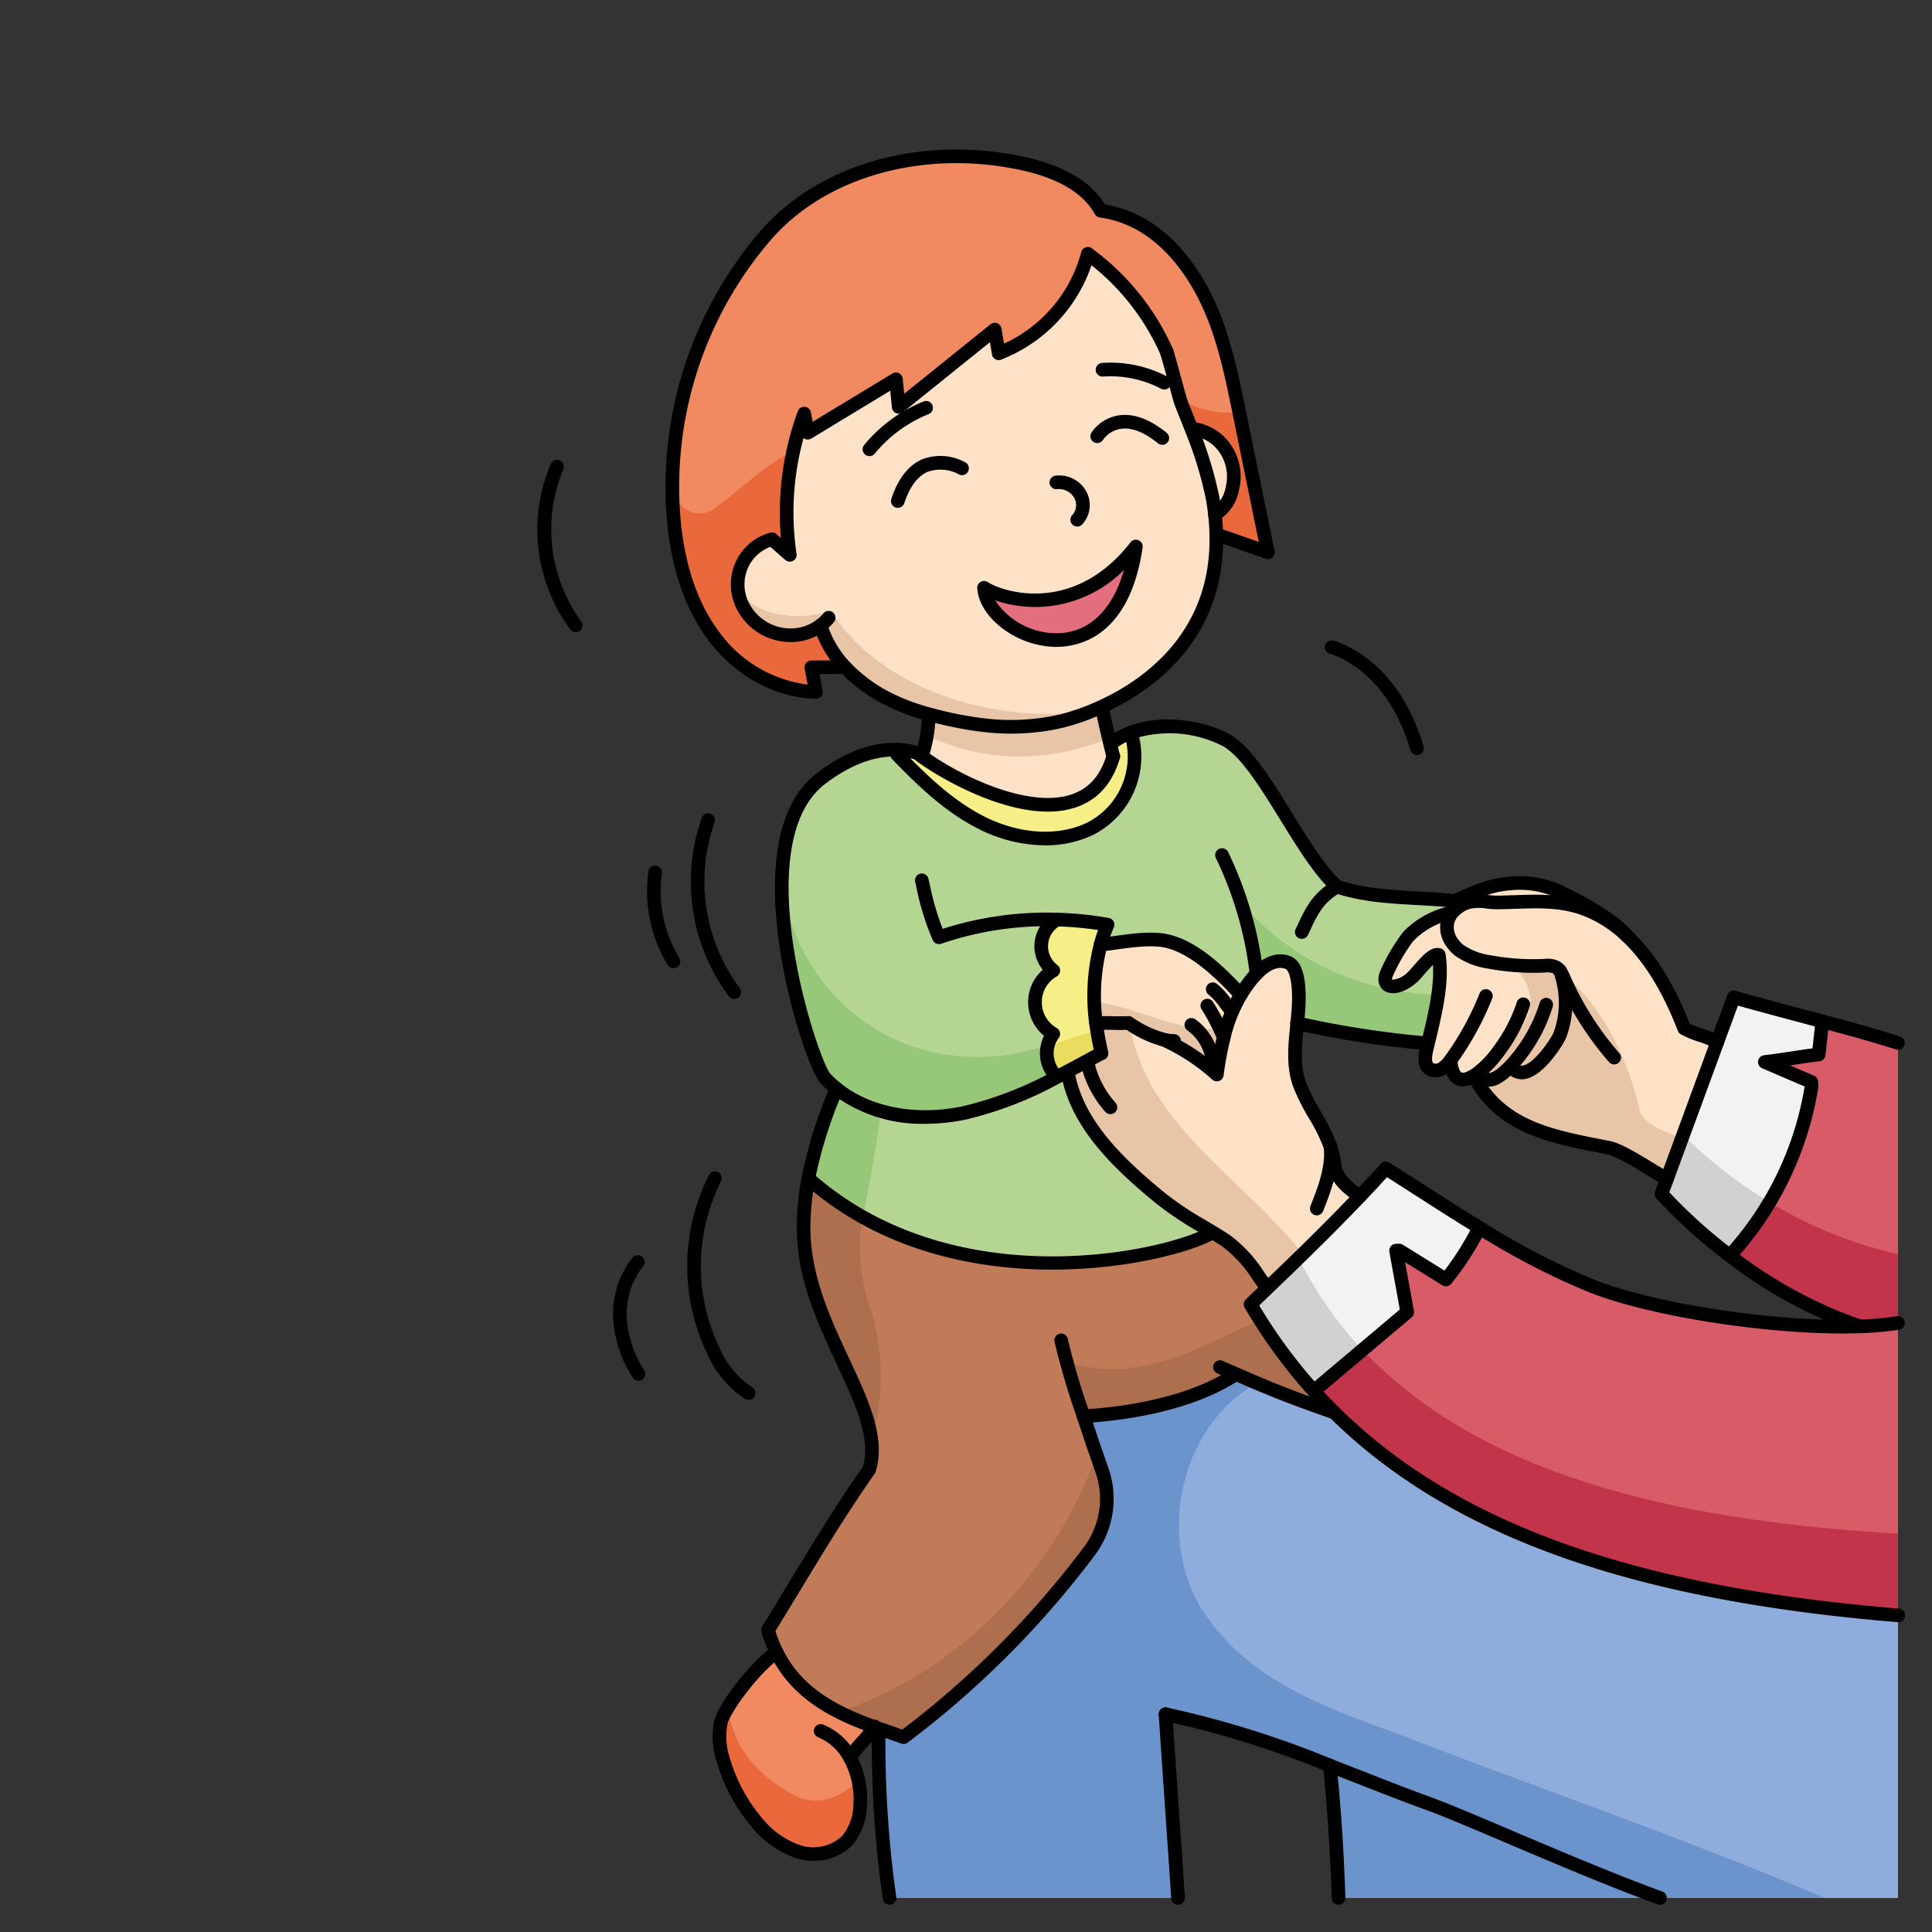 <svg id="Layer_1" data-name="Layer 1" xmlns="http://www.w3.org/2000/svg" width="100mm" height="100mm" viewBox="0 0 283.465 283.465">
  <rect x="0" y="0" width="283.465" height="283.465" fill="#333333" stroke="none"/>
  <path d="M166.659,80.19c-3.125,21.2-21.8,13.348-22.277,6.052C146.719,87.8,157.834,91.505,166.659,80.19Z" fill="#e26e7e"/>
  <path d="M267.4,149.863l-.038.152q-.257,2.352-.513,4.693c-2.593.314-5.31.808-7.9,1.112,2.271.978,4.551,1.947,6.821,2.926l.048.56a47.907,47.907,0,0,1-11.78,24.672l-.209.275a76.5,76.5,0,0,1-10.051-9.091c.266-.732.532-1.454.807-2.185q3.691-10.032,7.382-20.083c.807-2.185,1.6-4.37,2.413-6.555C259.37,147.754,263.559,148.837,267.4,149.863Z" fill="#f2f2f2"/>
  <path d="M204.849,183.579c.523,2.964,1.093,5.985,1.615,8.949q-6.783,5.713-13.547,11.428l-.142.133a76.745,76.745,0,0,1-9.291-12.739q1.225-1.168,2.479-2.375c4.513-4.313,9.244-8.921,13.6-13.5,1.292-1.358,2.555-2.707,3.762-4.056,4.512,2.84,9.072,5.861,13.737,8.7l-.038.066a41.121,41.121,0,0,1-4.874,7.543q-3.42-2.122-6.821-4.237Z" fill="#f2f2f2"/>
  <path d="M195.121,259.047a142.128,142.128,0,0,0-24.111-7.534c.589,8.949,1.245,18.012,1.834,26.952H130.512a161.684,161.684,0,0,1-1.587-24.71l.048-.142c1.282.456,2.489.855,3.572,1.263A136.412,136.412,0,0,0,159.876,227.5a12.748,12.748,0,0,0,1.777-11.875c-.532-1.491-1.6-4.569-2.67-7.837,7.3-.39,16.264-2.138,22.363-6.175,5.054,2.213,8.7,3.657,14.431,5.633C212.4,223.678,238.128,233.691,278.465,237v41.468H243.543c-11.533-4.171-28.054-11.7-33.716-13.756C204.6,262.809,199.824,260.871,195.121,259.047Z" fill="#8eaddc"/>
  <path d="M278.465,194.105V237c-40.337-3.306-66.063-13.319-82.688-29.754-1.036-1.026-2.043-2.071-3-3.154l.142-.133q6.77-5.713,13.547-11.428c-.522-2.964-1.092-5.985-1.615-8.949l.475-.086q3.406,2.109,6.821,4.237a41.121,41.121,0,0,0,4.874-7.543l.038-.066a107.861,107.861,0,0,0,16.625,8.607c9.082,3.572,26.856,6.26,38.959,5.88A46.25,46.25,0,0,0,278.465,194.105Z" fill="#d85c68"/>
  <path d="M278.465,153.027v41.078a46.25,46.25,0,0,1-5.824.5v-.085a66.849,66.849,0,0,1-18.819-10.27l.209-.275a47.907,47.907,0,0,0,11.78-24.672l-.048-.56c-2.27-.979-4.55-1.948-6.821-2.926,2.594-.3,5.311-.8,7.9-1.112q.256-2.337.513-4.693l.038-.152C271.264,150.889,274.788,151.858,278.465,153.027Z" fill="#d85c68"/>
  <path d="M228.894,142.472c0-.009-.01-.009-.01-.019a1.922,1.922,0,0,0-.6-.541,3.155,3.155,0,0,0-1.71-.219,35.312,35.312,0,0,1-8.066-.56,10.223,10.223,0,0,1-4.417-1.71,5.144,5.144,0,0,1-1.026-1.1,3.817,3.817,0,0,1-.684-3.088,3.466,3.466,0,0,1,.693-1.339,4.978,4.978,0,0,1,2.185-1.482c1.321-.466,3.04.009,4.437,0,4.37-.057,8.559-.589,12.663.9a18.455,18.455,0,0,1,6.308,3.971c3.829,3.582,6.527,8.645,8.436,13.6,1.359.8,3.5,1.207,4.855,2q-3.692,10.046-7.382,20.083c-1.833-.96-6.479-4.161-8.512-4.57-7.5-1.491-14.972-2.641-19.133-9.338l1.387-.665c.846.161,2.071-.675,3.325-2l.086.086c2.384,3.192,6.536-3.306,7.106-4.522A13.7,13.7,0,0,0,228.894,142.472Z" fill="#fde2c8"/>
  <path d="M243.543,278.465H196.394q-.314-9.719-1.273-19.418c4.7,1.824,9.481,3.762,14.706,5.662C215.489,266.761,232.01,274.294,243.543,278.465Z" fill="#8eaddc"/>
  <path d="M238.679,137.276l-.01.009a18.455,18.455,0,0,0-6.308-3.971c-4.1-1.491-8.293-.959-12.663-.9-1.4.009-3.116-.466-4.437,0-.608-.086-1.206-.162-1.805-.219v-.009c3.962-1.8,5.776-2.442,8.769-2.613a14.073,14.073,0,0,1,7.077,1.482C232.656,132.735,236.674,134.958,238.679,137.276Z" fill="#fde2c8"/>
  <path d="M221.645,156.4c-1.254,1.33-2.479,2.166-3.325,2-.484-.095-.845-.513-1.026-1.34-1.9,1.6-4.132,2.451-4.474-1.491l-.01-.01a4.2,4.2,0,0,1-1.225,1.226,1.746,1.746,0,0,1-1.891-.01c-.807-.627-.608-1.852-.38-2.84.057-.257.124-.513.19-.779.988-4.171,2.233-8.892,1.606-13.044a.663.663,0,0,0-.19-.028c-1.093,0-2.85,2.517-3.629,3.22-2.385,2.166-4.826,1.72-3.81-.56a26.311,26.311,0,0,1,3.145-5.349,12.315,12.315,0,0,1,6.45-3.5,3.466,3.466,0,0,0-.693,1.339,3.817,3.817,0,0,0,.684,3.088,5.144,5.144,0,0,0,1.026,1.1,10.223,10.223,0,0,0,4.417,1.71,35.312,35.312,0,0,0,8.066.56,3.155,3.155,0,0,1,1.71.219,1.922,1.922,0,0,1,.6.541c0,.01.01.01.01.019a13.7,13.7,0,0,1-.057,9.491c-.57,1.216-4.722,7.714-7.106,4.522Z" fill="#fde2c8"/>
  <path d="M196.157,130.084c5.538,1.824,11.181,1.463,17.3,2.109.6.057,1.2.133,1.805.219a4.978,4.978,0,0,0-2.185,1.482,12.315,12.315,0,0,0-6.45,3.5,26.311,26.311,0,0,0-3.145,5.349c-1.016,2.28,1.425,2.726,3.81.56.779-.7,2.536-3.22,3.629-3.22a.663.663,0,0,1,.19.028c.627,4.152-.618,8.873-1.606,13.044l-.532-.124a142.385,142.385,0,0,1-18.639-2.907c.124-1.254.238-2.508.238-3.752,0-1.292-.095-4.551-1.568-5.14-1.814-.731-3.5.437-4.645,1.625a14.846,14.846,0,0,0-1.463,1.8,12.548,12.548,0,0,0-.855,1.292c-3.344-3.638-6.983-6.992-10.84-7.875-2.9-.665-7.191.294-9.709.513a18,18,0,0,1,1.017-2.917,50.733,50.733,0,0,0-7.429-.75,4.47,4.47,0,0,0-.542,7.476,5.371,5.371,0,0,0-.009,9.3,4.793,4.793,0,0,0,.484,6.27l.038.066a53.585,53.585,0,0,1-13.528,5.244c-6.441,1.359-13.737.523-18.781-3.543a15.225,15.225,0,0,1-1.634-1.5c-2.062-2.195-12.873-34.533-.722-43.947,3.325-2.575,7.267-4.456,11.286-4.285l-.029.713c3.753,3.895,7.724,7.723,12.578,10.108s10.764,3.144,15.647.817a11.863,11.863,0,0,0,6.061-14.155,18.306,18.306,0,0,1,14.012,1.13C185.251,111.635,190.7,125.125,196.157,130.084Z" fill="#b5d592"/>
  <path d="M195.207,168.246a10.9,10.9,0,0,1,.57,2.584c.266,2.774,3.781,4.645,3.781,4.645-4.351,4.579-9.082,9.187-13.595,13.5l-.2-.2c-1.834-2.451-3.4-5.12-6-6.811-.674-.437-1.358-.855-2.042-1.264a62.865,62.865,0,0,1-7.344-4.807c-5.842-4.769-12.454-10.858-13.746-18.686,1.662-.893,3.315-1.8,4.978-2.679-.276-1.2-.656-3.145-.8-4.408,2.622-.086,2.137.057,4.778-.029a16.109,16.109,0,0,0,5.159,2.451l.009.01a30.286,30.286,0,0,1,7.771,5.1,53.762,53.762,0,0,1,1-5.377,22.5,22.5,0,0,1,2.508-6.327,12.548,12.548,0,0,1,.855-1.292,14.846,14.846,0,0,1,1.463-1.8c1.14-1.188,2.831-2.356,4.645-1.625,1.473.589,1.568,3.848,1.568,5.14,0,1.244-.114,2.5-.238,3.752-.313,3.145-.7,6.289.428,9.2C192.024,162.593,194.171,165.139,195.207,168.246Z" fill="#fde2c8"/>
  <path d="M158.983,207.785c1.074,3.268,2.138,6.346,2.67,7.837a12.748,12.748,0,0,1-1.777,11.875,136.412,136.412,0,0,1-27.331,27.379c-1.083-.408-2.29-.807-3.572-1.263-.228-.076-.447-.162-.684-.238-5.149-1.862-11.191-4.56-14.364-10.991a19.713,19.713,0,0,1-1.245-3.221c4.874-7.9,9.5-15.95,14.849-23.541,2.793-9.31-9.871-21.137-9.624-35.843a41.31,41.31,0,0,1,.656-6.707l.285.047c20.624,17.965,51.4,11.885,58.681,7.9l.2-.323c.684.409,1.368.827,2.042,1.264,2.594,1.691,4.161,4.36,6,6.811l.2.2q-1.254,1.211-2.479,2.375a76.745,76.745,0,0,0,9.291,12.739c.959,1.083,1.966,2.128,3,3.154-5.729-1.976-9.377-3.42-14.431-5.633C175.247,205.647,166.279,207.4,158.983,207.785Z" fill="#c27b58"/>
  <path d="M181.764,60.231q2.124,10.4,4.256,20.795c-1.8-.608-5.766-2.023-7.562-2.631h-.009c-.019-.941-.086-1.91-.2-2.917h.01a5.51,5.51,0,0,0,2.536-3.733,7.257,7.257,0,0,0-2.023-7.078,3.885,3.885,0,0,0-.409-.342,7.215,7.215,0,0,0-3.524-1.444l-.048.019c-.779-2.014-1.434-3.543-1.586-4.056-.276-.865-1.093-4.066-2.024-7.23A35.618,35.618,0,0,0,159.61,37.25a21.792,21.792,0,0,1-13.081,14.583c-.2-1.159-.39-2.318-.58-3.477q-7.04,5.672-14.088,11.343c-.133-1.349-.276-2.7-.409-4.047l-12.939,7.837c-.18-.931-.351-1.871-.522-2.8a42.22,42.22,0,0,0-2.109,20.719c-.846-.7-1.767-1.577-2.613-2.28a5.811,5.811,0,0,0-1.282.475,6.826,6.826,0,0,0-2.6,2.3,6.981,6.981,0,0,0-.171,7.41,7.865,7.865,0,0,0,8.4,3.724,7.231,7.231,0,0,0,.883-.256,9.294,9.294,0,0,0,.884-.38,7.216,7.216,0,0,0,1.007-.637,15.833,15.833,0,0,0,3.6,6.118h-.009l-4.931.029c.228,1.2.447,2.4.675,3.61-6.08-.124-11.676-3.648-15.162-8.417s-5.092-10.64-5.672-16.492a56.823,56.823,0,0,1,13.224-41.8c8.93-10.555,24.5-13.766,38.067-10.792,4.5,1,9.139,2.983,11.333,6.906,6.527.893,11.315,5.529,14.478,11.106S180.482,53.97,181.764,60.231Z" fill="#f18961"/>
  <path d="M178.772,64.667a7.257,7.257,0,0,1,2.023,7.078,5.51,5.51,0,0,1-2.536,3.733h-.01c-.076-.741-.18-1.491-.313-2.27A59.482,59.482,0,0,0,174.791,62.9l.048-.019a7.215,7.215,0,0,1,3.524,1.444A3.885,3.885,0,0,1,178.772,64.667Z" fill="#fde2c8"/>
  <path d="M179.532,152.276a53.762,53.762,0,0,0-1,5.377,30.286,30.286,0,0,0-7.771-5.1l-.009-.01a16.109,16.109,0,0,1-5.159-2.451c-2.641.086-2.156-.057-4.778.029h-.01a29.97,29.97,0,0,1,.684-11.533c2.518-.219,6.812-1.178,9.709-.513,3.857.883,7.5,4.237,10.84,7.875A22.5,22.5,0,0,0,179.532,152.276Z" fill="#fde2c8"/>
  <path d="M120.385,91.761a7.216,7.216,0,0,1-1.007.637,9.294,9.294,0,0,1-.884.38,7.231,7.231,0,0,1-.883.256,7.865,7.865,0,0,1-8.4-3.724,6.981,6.981,0,0,1,.171-7.41,6.826,6.826,0,0,1,2.6-2.3,5.811,5.811,0,0,1,1.282-.475c.846.7,1.767,1.577,2.613,2.28a42.22,42.22,0,0,1,2.109-20.719c.171.931.342,1.871.522,2.8l12.939-7.837c.133,1.349.276,2.7.409,4.047q7.04-5.671,14.088-11.343c.19,1.159.38,2.318.58,3.477A21.792,21.792,0,0,0,159.61,37.25a35.618,35.618,0,0,1,11.571,14.364c.931,3.164,1.748,6.365,2.024,7.23.152.513.807,2.042,1.586,4.056a59.482,59.482,0,0,1,3.145,10.308c.133.779.237,1.529.313,2.27.114,1.007.181,1.976.2,2.917.37,14.734-9.662,22.03-16.8,25.289a32.574,32.574,0,0,1-6.422,2.232,33.151,33.151,0,0,1-9.776.6,49.267,49.267,0,0,1-5.1-.751c-1.321-.266-2.67-.579-3.99-.95a30.566,30.566,0,0,1-7.524-3.049.68.68,0,0,1-.133-.095,22.979,22.979,0,0,1-4.722-3.791A15.833,15.833,0,0,1,120.385,91.761Zm24-5.519c.475,7.3,19.152,15.143,22.277-6.052C157.834,91.505,146.719,87.8,144.382,86.242Z" fill="#fde2c8"/>
  <path d="M177.727,180.7l-.2.323c-7.277,3.981-38.057,10.061-58.681-7.9l-.285-.047v-.01a64.929,64.929,0,0,1,4.18-13.319v-.009c5.044,4.066,12.34,4.9,18.781,3.543a53.585,53.585,0,0,0,13.528-5.244c.532-.275,1.064-.551,1.587-.826,1.292,7.828,7.9,13.917,13.746,18.686A62.865,62.865,0,0,0,177.727,180.7Z" fill="#b5d592"/>
  <path d="M165.928,107.484a11.863,11.863,0,0,1-6.061,14.155c-4.883,2.327-10.792,1.558-15.647-.817s-8.825-6.213-12.578-10.108l.029-.713a11.291,11.291,0,0,1,2.926.485c.2.161.418.323.646.494,6.441,4.721,24.187,13.281,28.091,0-.047-.181-.218-.884-.446-1.805A11.364,11.364,0,0,1,165.928,107.484Z" fill="#f6ee87"/>
  <path d="M162.888,109.175c.228.921.4,1.624.446,1.805-3.9,13.281-21.65,4.721-28.091,0a20.965,20.965,0,0,0,1.016-5.805l.105-.361c1.32.371,2.669.684,3.99.95a49.267,49.267,0,0,0,5.1.751,33.151,33.151,0,0,0,9.776-.6,32.574,32.574,0,0,0,6.422-2.232l.028.057C161.9,104.976,162.479,107.455,162.888,109.175Z" fill="#fde2c8"/>
  <path d="M155.012,157.967l.038.066c.532-.275,1.064-.551,1.587-.826,1.662-.893,3.315-1.8,4.977-2.679-.265-1.154-.625-3-.779-4.262a34.739,34.739,0,0,1-7.091,3.04A4.808,4.808,0,0,0,155.012,157.967Z" fill="#f0d175"/>
  <path d="M160.807,150.12a29.97,29.97,0,0,1,.684-11.533,17.905,17.905,0,0,1,1.017-2.917,50.746,50.746,0,0,0-7.429-.75,4.47,4.47,0,0,0-.542,7.476,5.372,5.372,0,0,0-.01,9.3,4.316,4.316,0,0,0-.783,1.609,34.739,34.739,0,0,0,7.091-3.04c0-.048-.013-.1-.018-.146Z" fill="#f6ee87"/>
  <path d="M124.707,257.888a12.709,12.709,0,0,1,1.492,7.106,8.365,8.365,0,0,1-1.891,5.035,7.111,7.111,0,0,1-7.172,1.662,13.418,13.418,0,0,1-6.213-4.455,24.48,24.48,0,0,1-4.76-8.883,11.21,11.21,0,0,1-.4-5.671c.475-1.929,4.494-7.581,8.161-10.3,3.173,6.431,9.215,9.129,14.364,10.991-1.007,1.644-2.556,2.85-3.563,4.5Z" fill="#f18961"/>
  <path d="M166.659,80.19c-3.125,21.2-21.8,13.348-22.277,6.052C146.719,87.8,157.834,91.505,166.659,80.19Z" fill="#e26e7e"/>
  <path d="M265.763,158.746c-2.27-.979-4.55-1.948-6.821-2.926,2.594-.3,5.31-.8,7.9-1.112q.256-2.337.513-4.693l.038-.152c-3.838-1.026-8.027-2.109-13.024-3.524-.808,2.185-1.606,4.37-2.413,6.555q-2.505,6.817-5.01,13.629a66.1,66.1,0,0,0,12.684,9.857,47.819,47.819,0,0,0,6.177-17.074Z" fill="#f2f2f2"/>
  <path d="M244.578,172.977c-.276.731-.541,1.453-.808,2.185a76.572,76.572,0,0,0,10.052,9.091l.209-.275a47.482,47.482,0,0,0,5.6-7.6,66.1,66.1,0,0,1-12.684-9.857Q245.764,169.75,244.578,172.977Z" fill="#d0d1d2"/>
  <path d="M185.963,188.975q-1.254,1.211-2.48,2.375a76.808,76.808,0,0,0,9.292,12.739l.142-.133,7-5.9a56.413,56.413,0,0,1-9.366-13.506C189.01,186.046,187.474,187.531,185.963,188.975Z" fill="#d0d1d2"/>
  <path d="M204.849,183.579l.475-.086q3.406,2.109,6.821,4.237a41.121,41.121,0,0,0,4.874-7.543l.038-.066c-4.665-2.841-9.225-5.862-13.737-8.7-1.207,1.349-2.47,2.7-3.762,4.056-2.895,3.046-5.957,6.1-9.011,9.073a56.413,56.413,0,0,0,9.366,13.506q3.276-2.763,6.551-5.526C205.942,189.564,205.372,186.543,204.849,183.579Z" fill="#f2f2f2"/>
  <path d="M176.967,237.083c6.65,9.5,17.1,13.3,27.55,17.1,21.3,8.246,42.6,15.507,63.186,24.282h10.761V237c-40.337-3.306-66.063-13.319-82.688-29.754-4.5-1.554-7.729-2.784-11.356-4.313C172.991,209.321,169.409,226.167,176.967,237.083Z" fill="#8eaddc"/>
  <path d="M204.517,254.183c-10.45-3.8-20.9-7.6-27.55-17.1-7.558-10.916-3.976-27.762,7.453-34.153-.986-.415-1.994-.848-3.074-1.32-6.1,4.037-15.067,5.785-22.363,6.175,1.074,3.268,2.137,6.346,2.669,7.837a12.748,12.748,0,0,1-1.776,11.875,136.412,136.412,0,0,1-27.331,27.379c-1.083-.408-2.29-.807-3.572-1.263l-.048.142a161.43,161.43,0,0,0,1.587,24.71h42.332c-.589-8.94-1.245-18-1.834-26.952a142.128,142.128,0,0,1,24.111,7.534c4.7,1.824,9.481,3.762,14.706,5.662,5.662,2.052,22.183,9.585,33.716,13.756H267.7C247.119,269.69,225.82,262.429,204.517,254.183Z" fill="#6b94cd"/>
  <path d="M278.464,225.02V194.105a46.216,46.216,0,0,1-5.823.5c-12.1.38-29.878-2.308-38.959-5.88a107.816,107.816,0,0,1-16.625-8.607l-.038.066a41.121,41.121,0,0,1-4.874,7.543q-3.42-2.122-6.821-4.237l-.475.086c.523,2.964,1.093,5.985,1.615,8.949q-3.281,2.763-6.551,5.526C218.663,218.058,250.386,223.35,278.464,225.02Z" fill="#d85c68"/>
  <path d="M199.913,198.054l-7,5.9-.142.133c.959,1.083,1.966,2.128,3,3.154C212.4,223.678,238.127,233.691,278.464,237V225.02C250.386,223.35,218.663,218.058,199.913,198.054Z" fill="#c1344a"/>
  <path d="M254.031,183.978l-.209.275a66.849,66.849,0,0,0,18.819,10.27v.085a46.216,46.216,0,0,0,5.823-.5v-10.13a62.552,62.552,0,0,1-18.83-7.595A47.482,47.482,0,0,1,254.031,183.978Z" fill="#c1344a"/>
  <path d="M267.4,149.863l-.038.152q-.257,2.352-.513,4.693c-2.594.314-5.31.808-7.9,1.112,2.271.978,4.551,1.947,6.821,2.926l.048.56a47.819,47.819,0,0,1-6.177,17.074,62.552,62.552,0,0,0,18.83,7.595V153.027C274.788,151.858,271.263,150.889,267.4,149.863Z" fill="#d85c68"/>
  <path d="M213.067,138.321a5.118,5.118,0,0,0,1.026,1.1,10.223,10.223,0,0,0,4.417,1.71,35.3,35.3,0,0,0,8.065.56,3.56,3.56,0,0,1,1.549.154,33.414,33.414,0,0,0-15.809-6.241A3.932,3.932,0,0,0,213.067,138.321Z" fill="#fde2c8"/>
  <path d="M240.617,162.983c-2.114-8.981-6-15.9-11.8-20.6.02.026.046.047.065.073,0,.01.01.01.01.019a13.71,13.71,0,0,1-.057,9.491c-.57,1.216-4.722,7.714-7.106,4.522l-.086-.086c-1.254,1.33-2.479,2.166-3.325,2l-1.387.665c4.161,6.7,11.628,7.847,19.133,9.338,2.033.409,6.679,3.61,8.512,4.57q1.105-3.006,2.211-6.017C243.938,165.916,241.243,164.863,240.617,162.983Z" fill="#e8c5a7"/>
  <path d="M247.105,150.889c-1.91-4.959-4.607-10.022-8.436-13.6a18.464,18.464,0,0,0-6.308-3.971c-4.1-1.491-8.293-.959-12.663-.9-1.4.009-3.116-.466-4.437,0a4.978,4.978,0,0,0-2.185,1.482,3.466,3.466,0,0,0-.693,1.339,3.013,3.013,0,0,0-.068.373,33.414,33.414,0,0,1,15.809,6.241,1.711,1.711,0,0,1,.162.065,1.878,1.878,0,0,1,.533.468c5.8,4.705,9.684,11.622,11.8,20.6.626,1.88,3.321,2.933,6.172,3.977q2.586-7.032,5.171-14.066C250.6,152.1,248.463,151.687,247.105,150.889Z" fill="#fde2c8"/>
  <path d="M243.543,278.465H196.394q-.314-9.719-1.273-19.418c4.7,1.824,9.481,3.762,14.706,5.662C215.489,266.761,232.01,274.294,243.543,278.465Z" fill="#6b94cd"/>
  <path d="M238.679,137.276l-.01.009a18.455,18.455,0,0,0-6.308-3.971c-4.1-1.491-8.293-.959-12.663-.9-1.4.009-3.116-.466-4.437,0-.608-.086-1.206-.162-1.805-.219v-.009c3.962-1.8,5.776-2.442,8.769-2.613a14.073,14.073,0,0,1,7.077,1.482C232.656,132.735,236.674,134.958,238.679,137.276Z" fill="#fde2c8"/>
  <path d="M222.071,141.6a35.36,35.36,0,0,1-3.561-.466,10.223,10.223,0,0,1-4.417-1.71,5.118,5.118,0,0,1-1.026-1.1,3.817,3.817,0,0,1-.684-3.088,3.466,3.466,0,0,1,.693-1.339,12.322,12.322,0,0,0-6.451,3.5,26.354,26.354,0,0,0-3.144,5.349c-1.017,2.28,1.425,2.726,3.81.56.779-.7,2.536-3.22,3.629-3.22a.663.663,0,0,1,.19.028c.627,4.152-.618,8.873-1.606,13.044-.066.266-.133.522-.19.779-.228.988-.427,2.213.38,2.84a1.746,1.746,0,0,0,1.891.01,4.2,4.2,0,0,0,1.225-1.226l.01.01c.259,2.993,1.609,3.218,3.075,2.456C221.571,152.843,228.251,148.488,222.071,141.6Z" fill="#fde2c8"/>
  <path d="M228.894,142.472c0-.009-.01-.009-.01-.019a1.922,1.922,0,0,0-.6-.541,3.158,3.158,0,0,0-1.711-.219,35.08,35.08,0,0,1-4.5-.094c6.18,6.889-.5,11.244-6.176,16.43a7.943,7.943,0,0,0,1.4-.965c.181.827.542,1.245,1.026,1.34.846.161,2.071-.675,3.325-2l.086.086c2.384,3.192,6.536-3.306,7.106-4.522A13.71,13.71,0,0,0,228.894,142.472Z" fill="#e8c5a7"/>
  <path d="M114.713,129.7c-.15,12.466,5.031,27.087,6.394,28.538a15.225,15.225,0,0,0,1.634,1.5c5.044,4.066,12.34,4.9,18.781,3.543a53.585,53.585,0,0,0,13.528-5.244l-.038-.066a4.809,4.809,0,0,1-1.266-4.671C135.183,159.547,117.659,148.532,114.713,129.7Z" fill="#97c778"/>
  <path d="M182.414,132.729a59.183,59.183,0,0,1,2.059,10.02c1.137-1.146,2.773-2.22,4.53-1.512,1.472.589,1.567,3.848,1.567,5.14,0,1.244-.113,2.5-.237,3.752a142.385,142.385,0,0,0,18.639,2.907l.532.124c.543-2.293,1.153-4.751,1.5-7.19C200.228,145.587,189.843,141.345,182.414,132.729Z" fill="#97c778"/>
  <path d="M211.11,140.116a.663.663,0,0,0-.19-.028c-1.093,0-2.85,2.517-3.629,3.22-2.385,2.166-4.827,1.72-3.81-.56a26.354,26.354,0,0,1,3.144-5.349,12.322,12.322,0,0,1,6.451-3.5,4.978,4.978,0,0,1,2.185-1.482c-.608-.086-1.206-.162-1.805-.219-6.118-.646-11.761-.285-17.3-2.109-5.453-4.959-10.907-18.449-16.217-21.47a18.308,18.308,0,0,0-14.013-1.13,11.861,11.861,0,0,1-6.06,14.155c-4.884,2.327-10.792,1.558-15.647-.817s-8.825-6.213-12.578-10.108l.028-.713c-4.018-.171-7.96,1.71-11.285,4.285-4.119,3.191-5.595,9.017-5.672,15.409,2.946,18.837,20.47,29.852,39.033,23.6a4.306,4.306,0,0,1,.781-1.6,5.372,5.372,0,0,1,.01-9.3,4.47,4.47,0,0,1,.542-7.476,50.746,50.746,0,0,1,7.429.75,17.905,17.905,0,0,0-1.017,2.917c2.517-.219,6.811-1.178,9.709-.513,3.857.883,7.5,4.237,10.839,7.875a12.724,12.724,0,0,1,.856-1.292,14.846,14.846,0,0,1,1.463-1.8c.036-.038.078-.075.115-.113a59.183,59.183,0,0,0-2.059-10.02q-.85-.986-1.647-2.046.8,1.062,1.647,2.046c-.256-1-.5-2-.7-3,.2,1,.441,1.992.7,3,7.429,8.616,17.814,12.858,28.588,13.241A20.448,20.448,0,0,0,211.11,140.116Z" fill="#b5d592"/>
  <path d="M165.767,150.2c-.058-.039-.113-.067-.172-.107-2.641.086-2.157-.057-4.778.029.142,1.263.522,3.211.8,4.408-1.662.883-3.315,1.786-4.977,2.679,1.292,7.828,7.9,13.917,13.746,18.686a62.937,62.937,0,0,0,7.343,4.807c.685.409,1.369.827,2.043,1.264,2.594,1.691,4.161,4.36,5.994,6.811l.2.2c1.713-1.638,3.457-3.326,5.2-5.03C182.063,172.579,168.14,164.906,165.767,150.2Z" fill="#e8c5a7"/>
  <path d="M199.558,175.475s-3.515-1.871-3.782-4.645a10.855,10.855,0,0,0-.569-2.584c-1.036-3.107-3.183-5.653-4.446-8.921-1.131-2.907-.741-6.051-.428-9.2.124-1.254.237-2.508.237-3.752,0-1.292-.095-4.551-1.567-5.14-1.815-.731-3.5.437-4.645,1.625a14.846,14.846,0,0,0-1.463,1.8,12.724,12.724,0,0,0-.856,1.292,22.528,22.528,0,0,0-2.507,6.327,53.762,53.762,0,0,0-1,5.377,30.286,30.286,0,0,0-7.771-5.1l-.009-.01a15.941,15.941,0,0,1-4.987-2.344c2.373,14.708,16.3,22.381,25.4,33.747C194.012,181.159,196.858,178.316,199.558,175.475Z" fill="#fde2c8"/>
  <path d="M123.027,251.146a45.133,45.133,0,0,0,5.261,2.229c.238.076.457.162.685.238,1.282.456,2.489.855,3.572,1.263A136.412,136.412,0,0,0,159.876,227.5a12.748,12.748,0,0,0,1.776-11.875c-.2-.56-.474-1.344-.8-2.278C154.862,230.719,140.288,245.506,123.027,251.146Z" fill="#ae6f4f"/>
  <path d="M184.907,193.651c-.481-.762-.966-1.52-1.424-2.3q1.226-1.168,2.48-2.375l-.2-.2c-1.833-2.451-3.4-5.12-5.994-6.811-.674-.437-1.358-.855-2.043-1.264l-.2.323c-6.417,3.51-31.109,8.643-51-2.511a26.3,26.3,0,0,0,1.039,12.971,33.123,33.123,0,0,1,.273,19.857,10.585,10.585,0,0,1-.311,4.282c-5.349,7.591-9.975,15.637-14.849,23.541a18.761,18.761,0,0,0,10.347,11.983c17.261-5.64,31.835-20.427,37.829-37.8-.536-1.552-1.2-3.519-1.873-5.559l.06,0c-.813-2.537-.5-5.451-2.026-7.748C167.8,202.908,175.861,197.627,184.907,193.651Z" fill="#c27b58"/>
  <path d="M195.776,207.243c-1.035-1.026-2.042-2.071-3-3.154a75.994,75.994,0,0,1-7.868-10.438c-9.046,3.976-17.109,9.257-27.89,6.382,1.531,2.3,1.213,5.211,2.026,7.748,7.285-.4,16.221-2.145,22.3-6.171C186.4,203.823,190.048,205.267,195.776,207.243Z" fill="#ae6f4f"/>
  <path d="M127.567,191.483a26.3,26.3,0,0,1-1.039-12.971,45.689,45.689,0,0,1-7.683-5.393l-.284-.047a41.31,41.31,0,0,0-.656,6.707c-.21,12.539,8.958,22.983,9.935,31.561A33.123,33.123,0,0,0,127.567,191.483Z" fill="#ae6f4f"/>
  <path d="M98.66,72.629c.031,1.329.094,2.657.226,3.98.58,5.852,2.176,11.732,5.672,16.492s9.081,8.293,15.162,8.417c-.228-1.207-.447-2.413-.675-3.61l4.93-.029h.01a15.833,15.833,0,0,1-3.6-6.118,7.227,7.227,0,0,1-1.008.637,9.167,9.167,0,0,1-.883.38,7.231,7.231,0,0,1-.883.256,7.865,7.865,0,0,1-8.4-3.724,6.981,6.981,0,0,1,.17-7.41,6.837,6.837,0,0,1,2.6-2.3,5.811,5.811,0,0,1,1.282-.475c.845.7,1.767,1.577,2.613,2.28a42.008,42.008,0,0,1,.515-15.172c-4.183,1.879-7.746,5.624-11.63,8.4C102.025,76.277,100.234,74.757,98.66,72.629Z" fill="#ea693c"/>
  <path d="M181.81,60.455l-.046-.224c-1.282-6.261-2.6-12.635-5.776-18.2s-7.951-10.213-14.478-11.106c-2.194-3.923-6.83-5.909-11.334-6.906-13.565-2.974-29.136.237-38.066,10.792a57.076,57.076,0,0,0-13.45,37.82c1.574,2.128,3.365,3.648,6.107,2,3.884-2.775,7.447-6.52,11.63-8.4a42.108,42.108,0,0,1,1.594-5.547c.171.931.342,1.871.522,2.8l12.939-7.837c.133,1.349.275,2.7.409,4.047q7.04-5.671,14.088-11.343c.19,1.159.38,2.318.58,3.477A21.792,21.792,0,0,0,159.61,37.25a35.618,35.618,0,0,1,11.571,14.364c.815,2.769,1.543,5.568,1.9,6.8A13.276,13.276,0,0,0,181.81,60.455Z" fill="#f18961"/>
  <path d="M173.077,58.416c.051.176.093.32.128.428.152.513.807,2.042,1.586,4.056l.047-.019a7.215,7.215,0,0,1,3.525,1.444,3.885,3.885,0,0,1,.409.342,7.257,7.257,0,0,1,2.023,7.078,5.511,5.511,0,0,1-2.537,3.733h-.009c.114,1.007.181,1.976.2,2.917h.009c1.8.608,5.767,2.023,7.562,2.631q-2.1-10.276-4.21-20.571A13.276,13.276,0,0,1,173.077,58.416Z" fill="#ea693c"/>
  <path d="M178.772,64.667a7.257,7.257,0,0,1,2.023,7.078,5.51,5.51,0,0,1-2.536,3.733h-.01c-.076-.741-.18-1.491-.313-2.27A59.482,59.482,0,0,0,174.791,62.9l.048-.019a7.215,7.215,0,0,1,3.524,1.444A3.885,3.885,0,0,1,178.772,64.667Z" fill="#fde2c8"/>
  <path d="M179.945,150.786a20.881,20.881,0,0,1,2.094-4.837c-3.344-3.638-6.982-6.992-10.839-7.875-2.9-.665-7.192.294-9.709.513a27.952,27.952,0,0,0-.923,8.336C167.537,147.914,173.286,151.863,179.945,150.786Z" fill="#fde2c8"/>
  <path d="M160.568,146.923c.032,1.073.111,2.143.239,3.2h.01c2.621-.086,2.137.057,4.778-.029a16.109,16.109,0,0,0,5.159,2.451l.009.01a30.286,30.286,0,0,1,7.771,5.1,53.762,53.762,0,0,1,1-5.377c.124-.5.264-1,.413-1.49C173.286,151.863,167.537,147.914,160.568,146.923Z" fill="#e8c5a7"/>
  <path d="M121.908,89.623c-4.882,1.541-11.571.78-13.647-3.492a7.249,7.249,0,0,0,.952,3.179,7.865,7.865,0,0,0,8.4,3.724,7.231,7.231,0,0,0,.883-.256,9.167,9.167,0,0,0,.883-.38,7.227,7.227,0,0,0,1.008-.637,15.833,15.833,0,0,0,3.6,6.118,22.953,22.953,0,0,0,4.722,3.791.7.7,0,0,0,.132.095,30.6,30.6,0,0,0,7.524,3.049c1.321.371,2.67.684,3.991.95a49.228,49.228,0,0,0,5.1.751,33.151,33.151,0,0,0,9.776-.6,30.423,30.423,0,0,0,4.74-1.513C145.693,106.215,129.237,101.155,121.908,89.623Z" fill="#e8c5a7"/>
  <path d="M178.449,78.4c-.019-.941-.086-1.91-.2-2.917-.076-.741-.18-1.491-.313-2.27A59.482,59.482,0,0,0,174.791,62.9c-.779-2.014-1.434-3.543-1.586-4.056-.276-.865-1.093-4.066-2.024-7.23A35.618,35.618,0,0,0,159.61,37.25a21.792,21.792,0,0,1-13.081,14.583c-.2-1.159-.39-2.318-.58-3.477q-7.04,5.672-14.088,11.343c-.134-1.349-.276-2.7-.409-4.047l-12.939,7.837c-.18-.931-.351-1.871-.522-2.8a42.22,42.22,0,0,0-2.109,20.719c-.846-.7-1.768-1.577-2.613-2.28a5.811,5.811,0,0,0-1.282.475,6.774,6.774,0,0,0-3.726,6.53c2.076,4.272,8.765,5.033,13.647,3.492-.35-.55-.684-1.111-.991-1.69.307.579.641,1.14.991,1.69a12.812,12.812,0,0,0,1.859-.74,12.812,12.812,0,0,1-1.859.74c7.329,11.532,23.785,16.592,38.063,14.78.539-.216,1.1-.451,1.681-.719C168.787,100.425,178.819,93.129,178.449,78.4Zm-34.067,7.847c2.337,1.558,13.451,5.263,22.277-6.052C163.533,101.385,144.857,93.538,144.382,86.242Z" fill="#fde2c8"/>
  <path d="M122.741,159.734v.009a64.868,64.868,0,0,0-4.18,13.319v.01l.284.047a45.73,45.73,0,0,0,7.854,5.492c.757-5.047,2-10.116,2.52-15.607A18.135,18.135,0,0,1,122.741,159.734Z" fill="#97c778"/>
  <path d="M170.383,175.893c-5.842-4.769-12.454-10.858-13.746-18.686-.523.275-1.055.551-1.587.826a53.585,53.585,0,0,1-13.528,5.244,26.077,26.077,0,0,1-12.3-.273c-.52,5.491-1.763,10.56-2.52,15.607,19.86,11.028,44.429,5.912,50.828,2.412l.2-.323A62.937,62.937,0,0,1,170.383,175.893Z" fill="#b5d592"/>
  <path d="M165.928,107.484a11.863,11.863,0,0,1-6.061,14.155c-4.883,2.327-10.792,1.558-15.647-.817s-8.825-6.213-12.578-10.108l.029-.713a11.291,11.291,0,0,1,2.926.485c.2.161.418.323.646.494,6.441,4.721,24.187,13.281,28.091,0-.047-.181-.218-.884-.446-1.805A11.364,11.364,0,0,1,165.928,107.484Z" fill="#f6ee87"/>
  <path d="M162.687,108.325c-8.542,3.513-18.267,3.721-26.7-.453a13.715,13.715,0,0,1-.749,3.108c6.44,4.721,24.187,13.281,28.091,0-.047-.181-.218-.884-.446-1.805C162.824,108.908,162.756,108.62,162.687,108.325Z" fill="#fde2c8"/>
  <path d="M162.687,108.325c-.38-1.611-.821-3.541-1.006-4.584l-.029-.057a32.572,32.572,0,0,1-6.421,2.232,33.151,33.151,0,0,1-9.776.6,49.228,49.228,0,0,1-5.1-.751c-1.321-.266-2.67-.579-3.991-.95l-.1.361a19.888,19.888,0,0,1-.267,2.7C144.42,112.046,154.145,111.838,162.687,108.325Z" fill="#e8c5a7"/>
  <path d="M160.973,151.235c-.064-.4-.119-.783-.156-1.115h-.01a29.97,29.97,0,0,1,.684-11.533,17.905,17.905,0,0,1,1.017-2.917,50.746,50.746,0,0,0-7.429-.75,4.47,4.47,0,0,0-.542,7.476,5.372,5.372,0,0,0-.01,9.3,4.259,4.259,0,0,0-.7,1.353l.442.387A48.314,48.314,0,0,1,160.973,151.235Z" fill="#f6ee87"/>
  <path d="M154.267,153.437l.122.106-.122-.106c-.033.016-.067.029-.1.046.033-.017.067-.03.1-.046l-.442-.387a4.812,4.812,0,0,0,1.187,4.917l.038.066c.532-.275,1.064-.551,1.587-.826,1.662-.893,3.315-1.8,4.977-2.679-.2-.882-.462-2.17-.641-3.293A48.314,48.314,0,0,0,154.267,153.437Z" fill="#eadc5e"/>
  <path d="M117.117,263.683c3.236,1.294,6.47-.06,8.8-2.555a12.048,12.048,0,0,0-1.215-3.24l.019-.01c1.007-1.653,2.556-2.859,3.562-4.5-5.149-1.862-11.19-4.56-14.363-10.991a31.8,31.8,0,0,0-7.126,8.135C107.57,256.94,111.946,261.1,117.117,263.683Z" fill="#f18961"/>
  <path d="M117.117,263.683c-5.171-2.586-9.547-6.743-10.318-13.164a9.088,9.088,0,0,0-1.035,2.163,11.21,11.21,0,0,0,.4,5.671,24.48,24.48,0,0,0,4.76,8.883,13.418,13.418,0,0,0,6.213,4.455,7.111,7.111,0,0,0,7.172-1.662,8.365,8.365,0,0,0,1.891-5.035,12.964,12.964,0,0,0-.277-3.866C123.587,263.623,120.353,264.977,117.117,263.683Z" fill="#ea693c"/>
  <path d="M135.785,164.885a21.745,21.745,0,0,1-13.672-4.373,15.974,15.974,0,0,1-1.732-1.592c-1.752-1.864-7.6-18.7-6.554-31.917.5-6.291,2.5-10.836,5.945-13.508,4-3.1,8.132-4.657,11.941-4.493a12.293,12.293,0,0,1,3.172.526,1,1,0,0,1-.577,1.915,10.376,10.376,0,0,0-2.667-.443c-4.2-.175-8.115,2.118-10.644,4.076-2.96,2.294-4.7,6.315-5.165,11.949-1.048,12.645,4.746,29.163,6,30.523a13.973,13.973,0,0,0,1.524,1.4c4.4,3.546,11.111,4.8,17.956,3.352a53.113,53.113,0,0,0,13.276-5.154c.529-.274,1.059-.549,1.579-.823l1.855-1c1.04-.561,2.079-1.123,3.121-1.676a1,1,0,0,1,.938,1.766q-1.557.826-3.107,1.67l-1.867,1.006c-.531.281-1.066.558-1.6.834a54.926,54.926,0,0,1-13.783,5.335A28.8,28.8,0,0,1,135.785,164.885Z"/>
  <path d="M196.156,131.084a1,1,0,0,1-.672-.26c-2.583-2.349-5.134-6.483-7.6-10.48-2.833-4.592-5.763-9.339-8.438-10.861a17.218,17.218,0,0,0-13.167-1.063,10.422,10.422,0,0,0-2.772,1.541,1,1,0,0,1-1.236-1.572,12.388,12.388,0,0,1,3.3-1.841c5.639-2.11,11.975-.44,14.859,1.2,3.119,1.775,6.049,6.522,9.151,11.549,2.394,3.879,4.87,7.891,7.245,10.05a1,1,0,0,1-.674,1.74Z"/>
  <path d="M132.544,255.876a1,1,0,0,1-.352-.064c-.678-.256-1.405-.508-2.169-.772-.45-.157-.912-.317-1.385-.485l-.3-.106c-.115-.041-.232-.083-.353-.122-5.883-2.126-11.739-4.982-14.955-11.5a20.842,20.842,0,0,1-1.308-3.382,1,1,0,0,1,.109-.806q1.829-2.965,3.627-5.95c3.524-5.815,7.168-11.828,11.159-17.5,1.189-4.261-1.152-9.266-3.856-15.05-2.8-6-5.981-12.793-5.854-20.371a42.189,42.189,0,0,1,.663-6.823c0-.018,0-.036.008-.053a66.961,66.961,0,0,1,4.239-13.522,1,1,0,0,1,1.851.759,65.174,65.174,0,0,0-4.113,13.071c0,.019,0,.037-.008.055a40.261,40.261,0,0,0-.64,6.546c-.119,7.116,2.954,13.69,5.666,19.491,2.91,6.224,5.423,11.6,3.916,16.623a1,1,0,0,1-.141.289c-3.989,5.661-7.645,11.693-11.18,17.527q-1.692,2.793-3.4,5.579a18.4,18.4,0,0,0,1.053,2.636c2.9,5.885,8.352,8.522,13.807,10.5.11.034.247.083.383.132l.279.1c.485.172.943.331,1.389.485.588.2,1.155.4,1.7.6a135.58,135.58,0,0,0,26.7-26.845,11.768,11.768,0,0,0,1.638-10.946c-.6-1.677-1.659-4.759-2.677-7.859a111.662,111.662,0,0,1-3.338-11.336,1,1,0,0,1,1.983-.259,102.832,102.832,0,0,0,3.254,10.968c1.159,3.527,2.219,6.572,2.663,7.816a13.771,13.771,0,0,1-1.915,12.806,137.811,137.811,0,0,1-27.53,27.58A1,1,0,0,1,132.544,255.876Z"/>
  <path d="M158.982,208.785a1,1,0,0,1-.052-2c4.181-.223,14.682-1.256,21.864-6.011a1,1,0,0,1,1.1,1.668c-7.591,5.026-18.517,6.108-22.862,6.34Z"/>
  <path d="M195.776,208.244a.981.981,0,0,1-.326-.056c-5.551-1.915-9.211-3.344-14.5-5.663q-1.12-.482-2.35-1.027a1,1,0,1,1,.809-1.829c.814.36,1.59.7,2.337,1.022,5.245,2.3,8.867,3.711,14.362,5.607a1,1,0,0,1-.327,1.946Z"/>
  <path d="M154.4,186.279c-11.59,0-25.215-2.832-36.207-12.406a1,1,0,0,1,1.313-1.508c20.762,18.083,51.222,11.239,57.545,7.781a1,1,0,1,1,.96,1.754C174.783,183.664,165.528,186.279,154.4,186.279Z"/>
  <path d="M161.614,155.528a1,1,0,0,1-.974-.776c-.3-1.3-.676-3.269-.817-4.52a1,1,0,0,1,1.987-.225c.133,1.177.493,3.052.779,4.3a1,1,0,0,1-.75,1.2A.966.966,0,0,1,161.614,155.528Z"/>
  <path d="M160.806,151.12a1,1,0,0,1-.992-.88,30.929,30.929,0,0,1,.714-11.924,18.832,18.832,0,0,1,.58-1.861,49.956,49.956,0,0,0-6.056-.536,47.75,47.75,0,0,0-16.951,2.547,1,1,0,0,1-1.235-.516,37.715,37.715,0,0,1-2.408-7.757l-.189-.831a1,1,0,0,1,1.947-.455l.193.848a40.058,40.058,0,0,0,1.9,6.527,49.935,49.935,0,0,1,16.793-2.362,51.994,51.994,0,0,1,7.575.765,1,1,0,0,1,.739,1.4,16.993,16.993,0,0,0-.96,2.753A28.931,28.931,0,0,0,161.8,150a1,1,0,0,1-.872,1.113A1.013,1.013,0,0,1,160.806,151.12Z"/>
  <path d="M182.04,146.949a1,1,0,0,1-.737-.323c-2.824-3.074-6.551-6.713-10.326-7.578-1.974-.452-4.82-.062-7.1.253-.849.117-1.632.224-2.294.282a1.027,1.027,0,0,1-1.106-1,1,1,0,0,1,1-1h.019c.548-.051,1.3-.154,2.109-.266,2.446-.336,5.5-.756,7.824-.221,4.286.982,8.144,4.683,11.352,8.173a1,1,0,0,1-.736,1.677Z"/>
  <path d="M185.765,189.775a1,1,0,0,1-.8-.4c-.365-.488-.72-.984-1.074-1.48a18.546,18.546,0,0,0-4.666-5.093c-.662-.429-1.335-.84-2.009-1.242l-1.282-.77a51.126,51.126,0,0,1-6.179-4.12c-6.554-5.349-12.8-11.389-14.1-19.3a1.011,1.011,0,0,1,.987-1.173.993.993,0,0,1,1,.905c1.22,7.228,7.152,12.93,13.383,18.016a48.853,48.853,0,0,0,5.942,3.954l1.287.773c.689.411,1.383.836,2.068,1.279a20.314,20.314,0,0,1,5.2,5.607c.345.484.691.969,1.047,1.445a1,1,0,0,1-.8,1.6Z"/>
  <path d="M199.556,176.475a.994.994,0,0,1-.469-.117c-.162-.087-3.992-2.162-4.306-5.433a9.766,9.766,0,0,0-.519-2.35,24.669,24.669,0,0,0-2.181-4.442,31.884,31.884,0,0,1-2.253-4.447c-1.162-2.989-.844-6.146-.536-9.2l.046-.455c.122-1.245.233-2.463.233-3.654,0-3.033-.614-4.08-.939-4.21-1.324-.536-2.663.46-3.553,1.388a13.045,13.045,0,0,0-1.285,1.566l-.095.131a11.531,11.531,0,0,0-.792,1.2,21.513,21.513,0,0,0-2.405,6.07,51.594,51.594,0,0,0-.978,5.277,1,1,0,0,1-1.659.6,29.35,29.35,0,0,0-7.488-4.922,1,1,0,0,1,.772-1.845,29.842,29.842,0,0,1,6.666,4.106c.23-1.4.47-2.588.746-3.7a23.408,23.408,0,0,1,2.624-6.6,13.021,13.021,0,0,1,.91-1.374l.072-.1a15.172,15.172,0,0,1,1.475-1.793c1.858-1.934,3.9-2.594,5.735-1.853,1.475.59,2.194,2.575,2.194,6.066,0,1.282-.115,2.553-.243,3.851l-.046.459c-.3,2.949-.578,5.734.411,8.277a30.338,30.338,0,0,0,2.121,4.172,26.562,26.562,0,0,1,2.341,4.794,11.771,11.771,0,0,1,.617,2.807c.175,1.823,2.411,3.4,3.257,3.857a1,1,0,0,1-.473,1.882Z"/>
  <path d="M193.2,178.318a1,1,0,0,1-.929-1.37c.964-2.423,2.285-5.741,1.941-8.582a.966.966,0,0,1-.007-.12,1.015,1.015,0,0,1,1-1.019.984.984,0,0,1,1,.958c.353,3.072-.78,6.249-2.075,9.5A1,1,0,0,1,193.2,178.318Z"/>
  <path d="M236.836,156.174a1,1,0,0,1-.753-.342,46.286,46.286,0,0,1-7.545-11.894,5.521,5.521,0,0,0-.461-.889,1,1,0,1,1,1.633-1.154,7.126,7.126,0,0,1,.657,1.232,44.315,44.315,0,0,0,7.221,11.389,1,1,0,0,1-.752,1.658Z"/>
  <path d="M251.958,153.894a1,1,0,0,1-.5-.138,13.42,13.42,0,0,0-2.247-.92,14.665,14.665,0,0,1-2.607-1.085,1,1,0,0,1-.427-.5c-2.226-5.782-4.981-10.235-8.186-13.233a17.464,17.464,0,0,0-5.969-3.763c-3.131-1.138-6.365-1.029-9.784-.91-.835.029-1.675.057-2.522.069a15.682,15.682,0,0,1-1.595-.105,6.39,6.39,0,0,0-2.522.048,4.009,4.009,0,0,0-1.743,1.171,2.469,2.469,0,0,0-.5.949,2.842,2.842,0,0,0,.534,2.274,4.115,4.115,0,0,0,.833.894,9.306,9.306,0,0,0,3.981,1.508,34.235,34.235,0,0,0,7.829.543,3.972,3.972,0,0,1,2.248.348,2.86,2.86,0,0,1,.91.817,1,1,0,1,1-1.608,1.188.935.935,0,0,0-.283-.263,2.438,2.438,0,0,0-1.132-.094,36.543,36.543,0,0,1-8.337-.574,11.222,11.222,0,0,1-4.85-1.905,6.163,6.163,0,0,1-1.238-1.327,4.757,4.757,0,0,1-.827-3.894,4.452,4.452,0,0,1,.886-1.726,5.984,5.984,0,0,1,2.63-1.8,7.889,7.889,0,0,1,3.389-.151,12.426,12.426,0,0,0,1.373.095c.827-.011,1.653-.039,2.474-.068,3.461-.117,7.041-.24,10.538,1.03a19.452,19.452,0,0,1,6.652,4.184c3.36,3.143,6.236,7.727,8.549,13.627a17.078,17.078,0,0,0,1.954.761,14.826,14.826,0,0,1,2.608,1.085,1,1,0,0,1-.508,1.863Z"/>
  <path d="M244.577,173.977a1,1,0,0,1-.463-.114c-.588-.308-1.41-.81-2.363-1.392-1.959-1.2-4.642-2.834-5.882-3.083l-1.149-.227c-7.108-1.4-14.459-2.841-18.637-9.565-.154-.253-.291-.48-.419-.716a1,1,0,1,1,1.759-.953c.112.207.232.4.352.6,3.726,6,10.334,7.3,17.33,8.67l1.156.227c1.589.32,4.215,1.923,6.532,3.338.923.563,1.719,1.049,2.249,1.326a1,1,0,0,1-.465,1.887Z"/>
  <path d="M272.641,195.523a1.008,1.008,0,0,1-.318-.052,67.866,67.866,0,0,1-19.108-10.423,77.229,77.229,0,0,1-10.179-9.208,1,1,0,0,1-.205-1.02c.267-.735.535-1.461.811-2.2q3.687-10.021,7.379-20.075l2.414-6.557a1,1,0,0,1,1.21-.616c3.809,1.079,7.218,1.983,10.225,2.781l2.785.74c4.064,1.078,7.51,2.031,11.113,3.176a1,1,0,0,1-.606,1.906c-3.565-1.132-6.984-2.078-11.021-3.149l-2.784-.74c-2.778-.737-5.9-1.565-9.366-2.538L252.9,153.24q-3.689,10.046-7.38,20.082c-.2.541-.4,1.073-.6,1.607a75.312,75.312,0,0,0,9.5,8.526,65.847,65.847,0,0,0,18.535,10.12,1,1,0,0,1-.318,1.948Z"/>
  <path d="M278.466,238c-.028,0-.055,0-.083,0-39.371-3.227-65.843-12.772-83.31-30.04-1.16-1.15-2.157-2.2-3.047-3.2a78.134,78.134,0,0,1-9.406-12.9,1,1,0,0,1,.173-1.229c.816-.776,1.641-1.563,2.475-2.37,3.886-3.713,8.936-8.6,13.565-13.469,1.548-1.627,2.7-2.871,3.741-4.034a1,1,0,0,1,1.279-.18c1.7,1.071,3.407,2.167,5.124,3.269,2.8,1.8,5.7,3.66,8.6,5.426a104.7,104.7,0,0,0,16.471,8.53c8.963,3.526,26.622,6.192,38.562,5.811a45.227,45.227,0,0,0,5.7-.491,1,1,0,0,1,.318,1.975,47.2,47.2,0,0,1-5.952.515c-12.155.383-30.185-2.342-39.357-5.949a106.44,106.44,0,0,1-16.781-8.685c-2.917-1.776-5.826-3.643-8.638-5.449-1.472-.945-2.938-1.886-4.4-2.81-.909,1-1.928,2.1-3.217,3.45-4.657,4.9-9.73,9.808-13.628,13.534q-.959.925-1.905,1.827a76.062,76.062,0,0,0,8.768,11.894c.867.979,1.835,2,2.963,3.114,17.113,16.917,43.19,26.281,82.066,29.467a1,1,0,0,1-.08,2Z"/>
  <path d="M215.263,133.412a.955.955,0,0,1-.141-.01c-.593-.084-1.177-.158-1.761-.214-1.877-.2-3.724-.3-5.51-.4-4.143-.232-8.056-.452-12.007-1.753a1,1,0,0,1,.626-1.9c3.7,1.219,7.486,1.431,11.493,1.656,1.81.1,3.682.206,5.6.408.6.058,1.217.136,1.839.223a1,1,0,0,1-.137,1.991Z"/>
  <path d="M208.973,154.036a.815.815,0,0,1-.1,0,144.346,144.346,0,0,1-18.769-2.928q-.048-.012-.093-.027a1,1,0,0,1-.708-.956,1.014,1.014,0,0,1,1.294-.956,142.4,142.4,0,0,0,18.47,2.877,1,1,0,0,1-.1,2Z"/>
  <path d="M210.587,158.061a2.431,2.431,0,0,1-1.508-.494c-1.381-1.072-.932-3.021-.74-3.853.046-.2.1-.416.154-.632l.24-1c.805-3.367,1.7-7.131,1.52-10.5-.485.453-1.047,1.1-1.352,1.451a12.427,12.427,0,0,1-.941,1.018c-1.768,1.607-3.751,2.116-4.93,1.261-.317-.229-1.287-1.121-.463-2.972a27.254,27.254,0,0,1,3.344-5.641,13.4,13.4,0,0,1,7.014-3.794,1,1,0,0,1,.3,1.977,11.308,11.308,0,0,0-5.889,3.217,25.873,25.873,0,0,0-2.945,5.057,1.074,1.074,0,0,0-.145.6,3.644,3.644,0,0,0,2.369-1.184c.177-.16.467-.493.774-.846,1.521-1.753,2.65-2.95,3.993-2.567a1,1,0,0,1,.713.812c.615,4.066-.466,8.589-1.42,12.58l-.246,1.022c-.05.2-.1.393-.142.587-.089.387-.356,1.543.018,1.833a.806.806,0,0,0,.779-.068,3.362,3.362,0,0,0,.912-.942c.09-.112.127-.162.159-.206a42.377,42.377,0,0,0,4.929-9.023,1,1,0,0,1,1.858.74,44.335,44.335,0,0,1-5.161,9.447c-.062.087-.139.189-.216.278a4.895,4.895,0,0,1-1.479,1.437A3.038,3.038,0,0,1,210.587,158.061Z"/>
  <path d="M214.618,159.4a2.373,2.373,0,0,1-.92-.18c-1.077-.446-1.708-1.645-1.874-3.564a1,1,0,0,1,1.992-.173c.108,1.242.416,1.794.647,1.889s.939-.028,2.188-1.077a14.642,14.642,0,0,0,2.363-2.571,23.076,23.076,0,0,0,3.506-6.59,1,1,0,1,1,1.937.494,24.583,24.583,0,0,1-3.79,7.223,16.67,16.67,0,0,1-2.73,2.976A5.5,5.5,0,0,1,214.618,159.4Z"/>
  <path d="M218.532,159.423a2.108,2.108,0,0,1-.4-.037,2.371,2.371,0,0,1-1.816-2.109,1,1,0,0,1,1.954-.426c.1.47.238.571.24.571.176.036.991-.208,2.406-1.709a22.533,22.533,0,0,0,4.978-8.55,1,1,0,0,1,1.95.442,24.043,24.043,0,0,1-5.473,9.48C220.908,158.639,219.619,159.423,218.532,159.423Z"/>
  <path d="M223.275,158.357a2.855,2.855,0,0,1-2.346-1.274,1,1,0,1,1,1.6-1.2c.338.452.608.492.836.467,1.59-.163,4.013-3.641,4.563-4.815a12.69,12.69,0,0,0,.06-8.636h0a1.021,1.021,0,0,1-.106-.448,1,1,0,0,1,1.909-.417l0,.006h0a14.68,14.68,0,0,1-.054,10.345c-.407.869-3.275,5.66-6.171,5.955A2.791,2.791,0,0,1,223.275,158.357Z"/>
  <path d="M153.728,119.08c-7.354,0-15.925-4.983-19.077-7.294l-.1-.078c-.2-.152-.4-.3-.579-.445a1,1,0,1,1,1.258-1.555c.161.131.337.262.519.4l.1.073c4.905,3.6,15.052,8.511,21.368,6.378,2.572-.87,4.261-2.787,5.165-5.86a1,1,0,1,1,1.918.565c-1.085,3.691-3.252,6.11-6.442,7.189A12.839,12.839,0,0,1,153.728,119.08Z"/>
  <path d="M191,137.753a1,1,0,0,1-.906-1.424l.141-.3c1.377-2.948,2.287-4.9,5.4-6.8a1,1,0,0,1,1.043,1.708c-2.6,1.589-3.281,3.042-4.633,5.937l-.141.3A1,1,0,0,1,191,137.753Z"/>
  <path d="M243.542,279.465a.991.991,0,0,1-.34-.06c-6.824-2.468-15.461-6.14-22.4-9.09-4.838-2.057-9.016-3.833-11.315-4.667-3.763-1.368-7.3-2.758-10.722-4.1q-2.021-.793-4.005-1.567a141.512,141.512,0,0,0-23.948-7.486,1,1,0,1,1,.4-1.96,143.362,143.362,0,0,1,24.275,7.582c1.328.514,2.662,1.039,4.012,1.569,3.409,1.34,6.935,2.726,10.673,4.085,2.349.851,6.55,2.637,11.414,4.7,6.918,2.941,15.527,6.6,22.3,9.05a1,1,0,0,1-.341,1.941Z"/>
  <path d="M172.843,279.465a1,1,0,0,1-1-.934c-.292-4.427-.6-8.884-.908-13.342-.314-4.545-.628-9.092-.926-13.61a1,1,0,1,1,2-.131c.3,4.515.611,9.06.925,13.6.309,4.46.617,8.919.909,13.348a1,1,0,0,1-.932,1.064Z"/>
  <path d="M130.51,279.465a1,1,0,0,1-.988-.855,162.488,162.488,0,0,1-1.6-24.868,1.022,1.022,0,0,1,1.013-.987,1,1,0,0,1,.987,1.013A160.4,160.4,0,0,0,131.5,278.32a1,1,0,0,1-.844,1.134A1.05,1.05,0,0,1,130.51,279.465Z"/>
  <path d="M119.374,273.014a8.891,8.891,0,0,1-2.521-.364,14.3,14.3,0,0,1-6.694-4.768,25.629,25.629,0,0,1-4.956-9.248,11.92,11.92,0,0,1-.411-6.186c.529-2.147,4.649-7.987,8.538-10.868a1,1,0,0,1,1.19,1.608c-3.54,2.622-7.392,8.135-7.785,9.733a10.039,10.039,0,0,0,.389,5.155,23.63,23.63,0,0,0,4.563,8.516,12.391,12.391,0,0,0,5.731,4.14,6.106,6.106,0,0,0,6.153-1.378,7.317,7.317,0,0,0,1.631-4.443,11.742,11.742,0,0,0-1.368-6.536,7.547,7.547,0,0,0-3.77-3.472,1,1,0,1,1,.736-1.859,9.507,9.507,0,0,1,4.782,4.359,13.778,13.778,0,0,1,1.613,7.673,9.216,9.216,0,0,1-2.152,5.631A7.683,7.683,0,0,1,119.374,273.014Z"/>
  <path d="M124.725,258.878a1,1,0,0,1-.853-1.52,16.5,16.5,0,0,1,1.9-2.412,14.844,14.844,0,0,0,1.665-2.093,1,1,0,1,1,1.7,1.044,16.579,16.579,0,0,1-1.88,2.383,14.85,14.85,0,0,0-1.681,2.118A1,1,0,0,1,124.725,258.878Z"/>
  <path d="M196.394,279.465a1,1,0,0,1-1-.968c-.211-6.529-.638-13.039-1.269-19.351,0-.033,0-.1,0-.128a1,1,0,0,1,2,0v.028c.631,6.257,1.061,12.813,1.273,19.387a1,1,0,0,1-.968,1.031Z"/>
  <path d="M107.731,146.56a1,1,0,0,1-.795-.393,28.12,28.12,0,0,1-3.973-26.184,1,1,0,0,1,1.878.689,26.077,26.077,0,0,0,3.684,24.281,1,1,0,0,1-.794,1.607Z"/>
  <path d="M109.839,205.4a1,1,0,0,1-.515-.144,15.051,15.051,0,0,1-5.531-6.571,29.678,29.678,0,0,1,.217-26.274,1,1,0,0,1,1.779.916,27.641,27.641,0,0,0-.2,24.474,13.157,13.157,0,0,0,4.769,5.742,1,1,0,0,1-.517,1.857Z"/>
  <path d="M93.69,202.581a1,1,0,0,1-.843-.462,17.641,17.641,0,0,1-2.883-8.735,13.3,13.3,0,0,1,2.84-8.855,1,1,0,0,1,1.544,1.272,11.276,11.276,0,0,0-2.386,7.508,15.657,15.657,0,0,0,2.57,7.734,1,1,0,0,1-.842,1.538Z"/>
  <path d="M207.9,110.783a1,1,0,0,1-.959-.719c-3.128-10.681-9.846-13.528-11.83-14.147a1,1,0,1,1,.595-1.909c2.224.693,9.747,3.859,13.154,15.493a1,1,0,0,1-.96,1.282Z"/>
  <path d="M98.811,142.047a1,1,0,0,1-.853-.476,20.849,20.849,0,0,1-2.826-13.682,1,1,0,1,1,1.979.286,18.816,18.816,0,0,0,2.551,12.348,1,1,0,0,1-.851,1.524Z"/>
  <path d="M84.476,92.761a1,1,0,0,1-.8-.4,24.627,24.627,0,0,1-2.863-24.3,1,1,0,0,1,1.833.8,22.906,22.906,0,0,0,2.627,22.3,1,1,0,0,1-.8,1.6Z"/>
  <path d="M148.347,107.64q-1.487,0-2.978-.129a50.018,50.018,0,0,1-5.211-.766c-1.45-.292-2.816-.618-4.064-.968a31.453,31.453,0,0,1-7.776-3.159,1.774,1.774,0,0,1-.208-.142,23.8,23.8,0,0,1-4.858-3.916,16.774,16.774,0,0,1-3.82-6.5,1,1,0,0,1,1.905-.608,14.827,14.827,0,0,0,3.377,5.738,21.964,21.964,0,0,0,4.522,3.626.988.988,0,0,1,.118.086,29.551,29.551,0,0,0,7.277,2.944c1.2.337,2.521.651,3.92.933a48.761,48.761,0,0,0,5,.735,32.108,32.108,0,0,0,9.476-.581,31.018,31.018,0,0,0,6.213-2.163c6.214-2.838,16.581-9.775,16.214-24.355-.018-.909-.083-1.859-.194-2.829-.072-.714-.172-1.434-.305-2.216a56.356,56.356,0,0,0-3.092-10.115c-.332-.859-.642-1.63-.9-2.271-.369-.917-.612-1.523-.712-1.861-.115-.359-.338-1.177-.627-2.242-.376-1.383-.868-3.192-1.4-4.99a1,1,0,0,1,1.919-.564c.533,1.812,1.029,3.636,1.408,5.03.279,1.026.493,1.814.608,2.179.08.266.347.932.657,1.7.26.647.574,1.426.91,2.3a58.2,58.2,0,0,1,3.2,10.5c.141.828.246,1.592.323,2.339.116,1.021.185,2.033.205,3,.395,15.724-10.72,23.176-17.381,26.218a33.219,33.219,0,0,1-6.633,2.3A33.945,33.945,0,0,1,148.347,107.64Zm-18.934-6.679h0Z"/>
  <path d="M115.993,94.208a8.873,8.873,0,0,1-5.106-1.63,8.686,8.686,0,0,1-2.539-2.765,7.972,7.972,0,0,1,.206-8.471,7.859,7.859,0,0,1,2.98-2.632,6.789,6.789,0,0,1,1.482-.551,1,1,0,0,1,.506,1.934,4.766,4.766,0,0,0-1.064.39,5.815,5.815,0,0,0-2.242,1.972,5.983,5.983,0,0,0-.136,6.358,6.7,6.7,0,0,0,1.959,2.13,6.8,6.8,0,0,0,5.357,1.115,6.323,6.323,0,0,0,.754-.219,8.109,8.109,0,0,0,.78-.336,6.12,6.12,0,0,0,.851-.539,5.448,5.448,0,0,0,1.048-.987,1,1,0,0,1,1.544,1.27,7.344,7.344,0,0,1-1.407,1.328,8.18,8.18,0,0,1-1.123.708,10.273,10.273,0,0,1-1,.431,8.219,8.219,0,0,1-1.015.3A8.591,8.591,0,0,1,115.993,94.208Z"/>
  <path d="M154.976,94.91c-.161,0-.313,0-.456-.01-5.55-.226-10.858-4.322-11.136-8.593a1,1,0,0,1,1.553-.9c2.138,1.424,12.584,4.869,20.934-5.835a1,1,0,0,1,1.777.761C165.738,93.29,158.478,94.91,154.976,94.91Zm-8.967-6.827A10.812,10.812,0,0,0,154.6,92.9c4.908.186,8.56-3.138,10.312-9.282A18.317,18.317,0,0,1,146.009,88.083Z"/>
  <path d="M158.052,77.257a1,1,0,0,1-.739-1.674,2.159,2.159,0,0,0,.3-2.53,2.565,2.565,0,0,0-2.489-1.283,1,1,0,1,1-.2-1.989,4.526,4.526,0,0,1,4.445,2.306,4.19,4.19,0,0,1-.573,4.845A1,1,0,0,1,158.052,77.257Z"/>
  <path d="M170.829,57.155a1,1,0,0,1-.471-.118,15.938,15.938,0,0,0-8.522-1.785,1,1,0,1,1-.139-2,17.98,17.98,0,0,1,9.6,2.016,1,1,0,0,1-.472,1.882Z"/>
  <path d="M178.26,76.478a1,1,0,0,1-.56-1.83,4.518,4.518,0,0,0,2.125-3.146,6.256,6.256,0,0,0-1.738-6.106,3.073,3.073,0,0,0-.323-.271A6.333,6.333,0,0,0,174.8,63.88a1,1,0,1,1,.083-2,8.166,8.166,0,0,1,4.087,1.646,4.982,4.982,0,0,1,.512.432,8.242,8.242,0,0,1,2.286,8.03,6.514,6.514,0,0,1-2.948,4.318A1,1,0,0,1,178.26,76.478Z"/>
  <path d="M131.728,74.512a1,1,0,0,1-.948-1.321c.378-1.113,1.526-4.5,4.533-5.805a7.547,7.547,0,0,1,6.251.417,1,1,0,0,1-.826,1.822,5.655,5.655,0,0,0-4.629-.4c-2.193.951-3.128,3.706-3.434,4.612A1,1,0,0,1,131.728,74.512Z"/>
  <path d="M170.535,65.268a.994.994,0,0,1-.629-.223c-2.038-1.649-3.88-2.366-5.472-2.122a3.939,3.939,0,0,0-2.606,1.626,1,1,0,1,1-1.662-1.112,5.924,5.924,0,0,1,3.969-2.492c2.169-.331,4.536.527,7.029,2.546a1,1,0,0,1-.629,1.777Z"/>
  <path d="M135.242,111.979a1,1,0,0,1-.89-1.454,20.871,20.871,0,0,0,.907-5.35,1,1,0,1,1,2,0,21.156,21.156,0,0,1-1.126,6.259A1,1,0,0,1,135.242,111.979Z"/>
  <path d="M163.333,111.979a1,1,0,0,1-.966-.745c-.029-.11-.1-.409-.207-.833l-.243-.986c-.653-2.747-1.051-4.543-1.221-5.5a1,1,0,0,1,1.97-.348c.241,1.364.959,4.384,1.195,5.376l.241.98c.1.408.171.7.2.8a1,1,0,0,1-.713,1.222A1.018,1.018,0,0,1,163.333,111.979Z"/>
  <path d="M172.264,153.732a7.789,7.789,0,0,1-1.723-.205,1.042,1.042,0,0,1-.124-.037,16.968,16.968,0,0,1-5.109-2.389c-1.123.03-1.638.018-2.137,0-.536-.014-1.042-.028-2.322.014l-.042-2h.009c1.307-.044,1.867-.028,2.408-.014s1.047.027,2.339-.014a.973.973,0,0,1,.589.169,15.221,15.221,0,0,0,4.827,2.307.773.773,0,0,1,.107.031,5.709,5.709,0,0,0,1.178.133,1,1,0,0,1,0,2Z"/>
  <path d="M162.926,163.47a1,1,0,0,1-.746-.334,15.745,15.745,0,0,1-3.531-6.687,1,1,0,1,1,1.941-.48,13.74,13.74,0,0,0,3.082,5.835,1,1,0,0,1-.746,1.666Z"/>
  <path d="M177.934,156.7a1,1,0,0,1-.986-.84,6.687,6.687,0,0,0-2.706-4.664,1,1,0,1,1,1.155-1.632,8.7,8.7,0,0,1,3.526,5.976,1,1,0,0,1-.827,1.148A1.114,1.114,0,0,1,177.934,156.7Z"/>
  <path d="M180.653,149.258a1,1,0,0,1-.758-.348c-.317-.368-.6-.743-.884-1.115a9.508,9.508,0,0,0-1.688-1.863,1,1,0,1,1,1.225-1.581,11.212,11.212,0,0,1,2.056,2.235c.258.339.518.683.807,1.02a1,1,0,0,1-.758,1.652Z"/>
  <path d="M179.532,153.276a1,1,0,0,1-1-.91,30.61,30.61,0,0,0-2.183-4.2,1.011,1.011,0,0,1,.159-1.4.989.989,0,0,1,1.386.133c.287.347,2.634,4.367,2.634,5.378A1,1,0,0,1,179.532,153.276Zm-.99-.887Zm-.01-.113h0Z"/>
  <path d="M184.356,143.862a1,1,0,0,1-.993-.9,53.674,53.674,0,0,0-4.978-17.091,1,1,0,1,1,1.818-.834,55.608,55.608,0,0,1,5.149,17.717,1,1,0,0,1-.891,1.1A.924.924,0,0,1,184.356,143.862Z"/>
  <path d="M238.679,138.275a1,1,0,0,1-.757-.345c-1.965-2.273-6.116-4.5-9.068-5.983a13.1,13.1,0,0,0-6.575-1.377c-2.8.16-4.475.741-8.41,2.524a1,1,0,1,1-.826-1.821c4.127-1.871,6.024-2.523,9.124-2.7a15.088,15.088,0,0,1,7.584,1.587c3.1,1.555,7.485,3.919,9.684,6.461a1,1,0,0,1-.756,1.654Z"/>
  <path d="M153.341,124.029a21.925,21.925,0,0,1-9.56-2.309c-5.122-2.516-9.323-6.642-12.859-10.313a1,1,0,1,1,1.44-1.387c3.419,3.548,7.47,7.532,12.3,9.9,5.091,2.491,10.615,2.794,14.776.812a10.883,10.883,0,0,0,5.526-12.987,1,1,0,0,1,1.929-.531A12.9,12.9,0,0,1,160.3,122.54,16.143,16.143,0,0,1,153.341,124.029Z"/>
  <path d="M115.882,82.406a1,1,0,0,1-.639-.231c-.432-.359-.883-.76-1.333-1.163-.433-.386-.866-.773-1.28-1.117a1,1,0,1,1,1.278-1.538c.22.183.445.376.672.576a43.272,43.272,0,0,1,2.471-18.59.987.987,0,0,1,1.024-.653,1,1,0,0,1,.9.816l.067.362q.093.508.187,1.019L130.934,54.8a1,1,0,0,1,1.513.757l.223,2.21,12.652-10.186a1,1,0,0,1,1.614.617q.183,1.111.367,2.223A20.651,20.651,0,0,0,158.64,37.005a1,1,0,0,1,1.94.49,22.72,22.72,0,0,1-13.688,15.269A1,1,0,0,1,145.543,52q-.155-.9-.3-1.793L132.488,60.478a1,1,0,0,1-1.622-.681l-.25-2.47-11.585,7.018a1,1,0,0,1-.923.058.967.967,0,0,1-.214-.129,41.079,41.079,0,0,0-1.023,16.983,1,1,0,0,1-.989,1.149Z"/>
  <path d="M119.72,102.518H119.7c-6.035-.123-12-3.423-15.949-8.827-3.2-4.361-5.175-10.076-5.859-16.984a57.5,57.5,0,0,1,13.456-42.544C119.88,24.077,135.2,19.712,150.391,23.04c5.71,1.265,9.655,3.607,11.739,6.965,7.45,1.23,12.113,6.92,14.728,11.53,3.273,5.743,4.6,12.225,5.886,18.5L187,80.826a1,1,0,0,1-1.3,1.147c-.9-.3-2.345-.812-3.791-1.319s-2.875-1.009-3.771-1.312a1,1,0,0,1,.642-1.895c.9.3,2.346.812,3.791,1.32l2.118.742-3.9-19.078c-1.253-6.116-2.548-12.44-5.664-17.907-2.451-4.318-6.823-9.663-13.745-10.61a1,1,0,0,1-.737-.5c-1.718-3.07-5.31-5.23-10.678-6.419-14.467-3.172-29.026.934-37.087,10.462A55.491,55.491,0,0,0,99.881,76.509c.649,6.547,2.493,11.93,5.483,16a18.991,18.991,0,0,0,13.138,7.934l-.439-2.348a1,1,0,0,1,.976-1.187l4.931-.029h.006a1,1,0,0,1,0,2l-3.733.022.454,2.431a1,1,0,0,1-.982,1.186Z"/>
  <path d="M171.182,52.615a1,1,0,0,1-.913-.591,34.6,34.6,0,0,0-11.224-13.949,1,1,0,0,1,1.13-1.65,36.669,36.669,0,0,1,11.918,14.78,1,1,0,0,1-.911,1.41Z"/>
  <path d="M127.566,66.921a1,1,0,0,1-.77-1.638,21.935,21.935,0,0,1,8.719-6.383,1,1,0,0,1,.728,1.863,19.9,19.9,0,0,0-7.907,5.8A1,1,0,0,1,127.566,66.921Z"/>
  <path d="M155.012,158.967a1,1,0,0,1-.679-.267,5.832,5.832,0,0,1-1.157-6.732,6.362,6.362,0,0,1-.179-9.685,5.465,5.465,0,0,1,1.6-8.238,1,1,0,0,1,.971,1.749,3.47,3.47,0,0,0-.422,5.806,1,1,0,0,1-.108,1.664,4.372,4.372,0,0,0,0,7.568,1,1,0,0,1,.282,1.487,3.784,3.784,0,0,0,.381,4.914,1,1,0,0,1-.68,1.734Z"/>
  <path d="M192.917,204.956a1,1,0,0,1-.645-1.764l.61-.515q6.244-5.271,12.5-10.543c-.231-1.3-.469-2.6-.707-3.907-.274-1.5-.547-2.993-.808-4.475a1.014,1.014,0,0,1,.719-1.231.989.989,0,0,1,1.216.705c.009.035.026.124.031.16q.4,2.246.809,4.482c.274,1.5.548,3,.81,4.486a1,1,0,0,1-.341.938q-6.477,5.457-12.936,10.913l-.61.515A1,1,0,0,1,192.917,204.956Z"/>
  <path d="M212.145,188.73a1,1,0,0,1-.527-.15l-6.82-4.237a1,1,0,1,1,1.053-1.7l6.083,3.778a43.894,43.894,0,0,0,4.2-6.707,1,1,0,0,1,1.763.946,42.142,42.142,0,0,1-5,7.726A1,1,0,0,1,212.145,188.73Z"/>
  <path d="M265.763,159.746a1,1,0,0,1-.4-.082l-6.821-2.926a1,1,0,0,1,.279-1.911c1.317-.155,2.7-.364,4.03-.565,1.033-.157,2.065-.312,3.083-.447l.427-3.908a1,1,0,1,1,1.988.217l-.513,4.693a1,1,0,0,1-.874.884c-1.251.151-2.531.345-3.812.538-.171.026-.343.053-.515.078l3.52,1.51a1,1,0,0,1-.4,1.919Z"/>
  <path d="M254.03,184.978a1,1,0,0,1-.74-1.672,47.09,47.09,0,0,0,11.532-24.153,1,1,0,0,1,1.977.306,49.113,49.113,0,0,1-12.028,25.19A1,1,0,0,1,254.03,184.978Z"/>
</svg>
